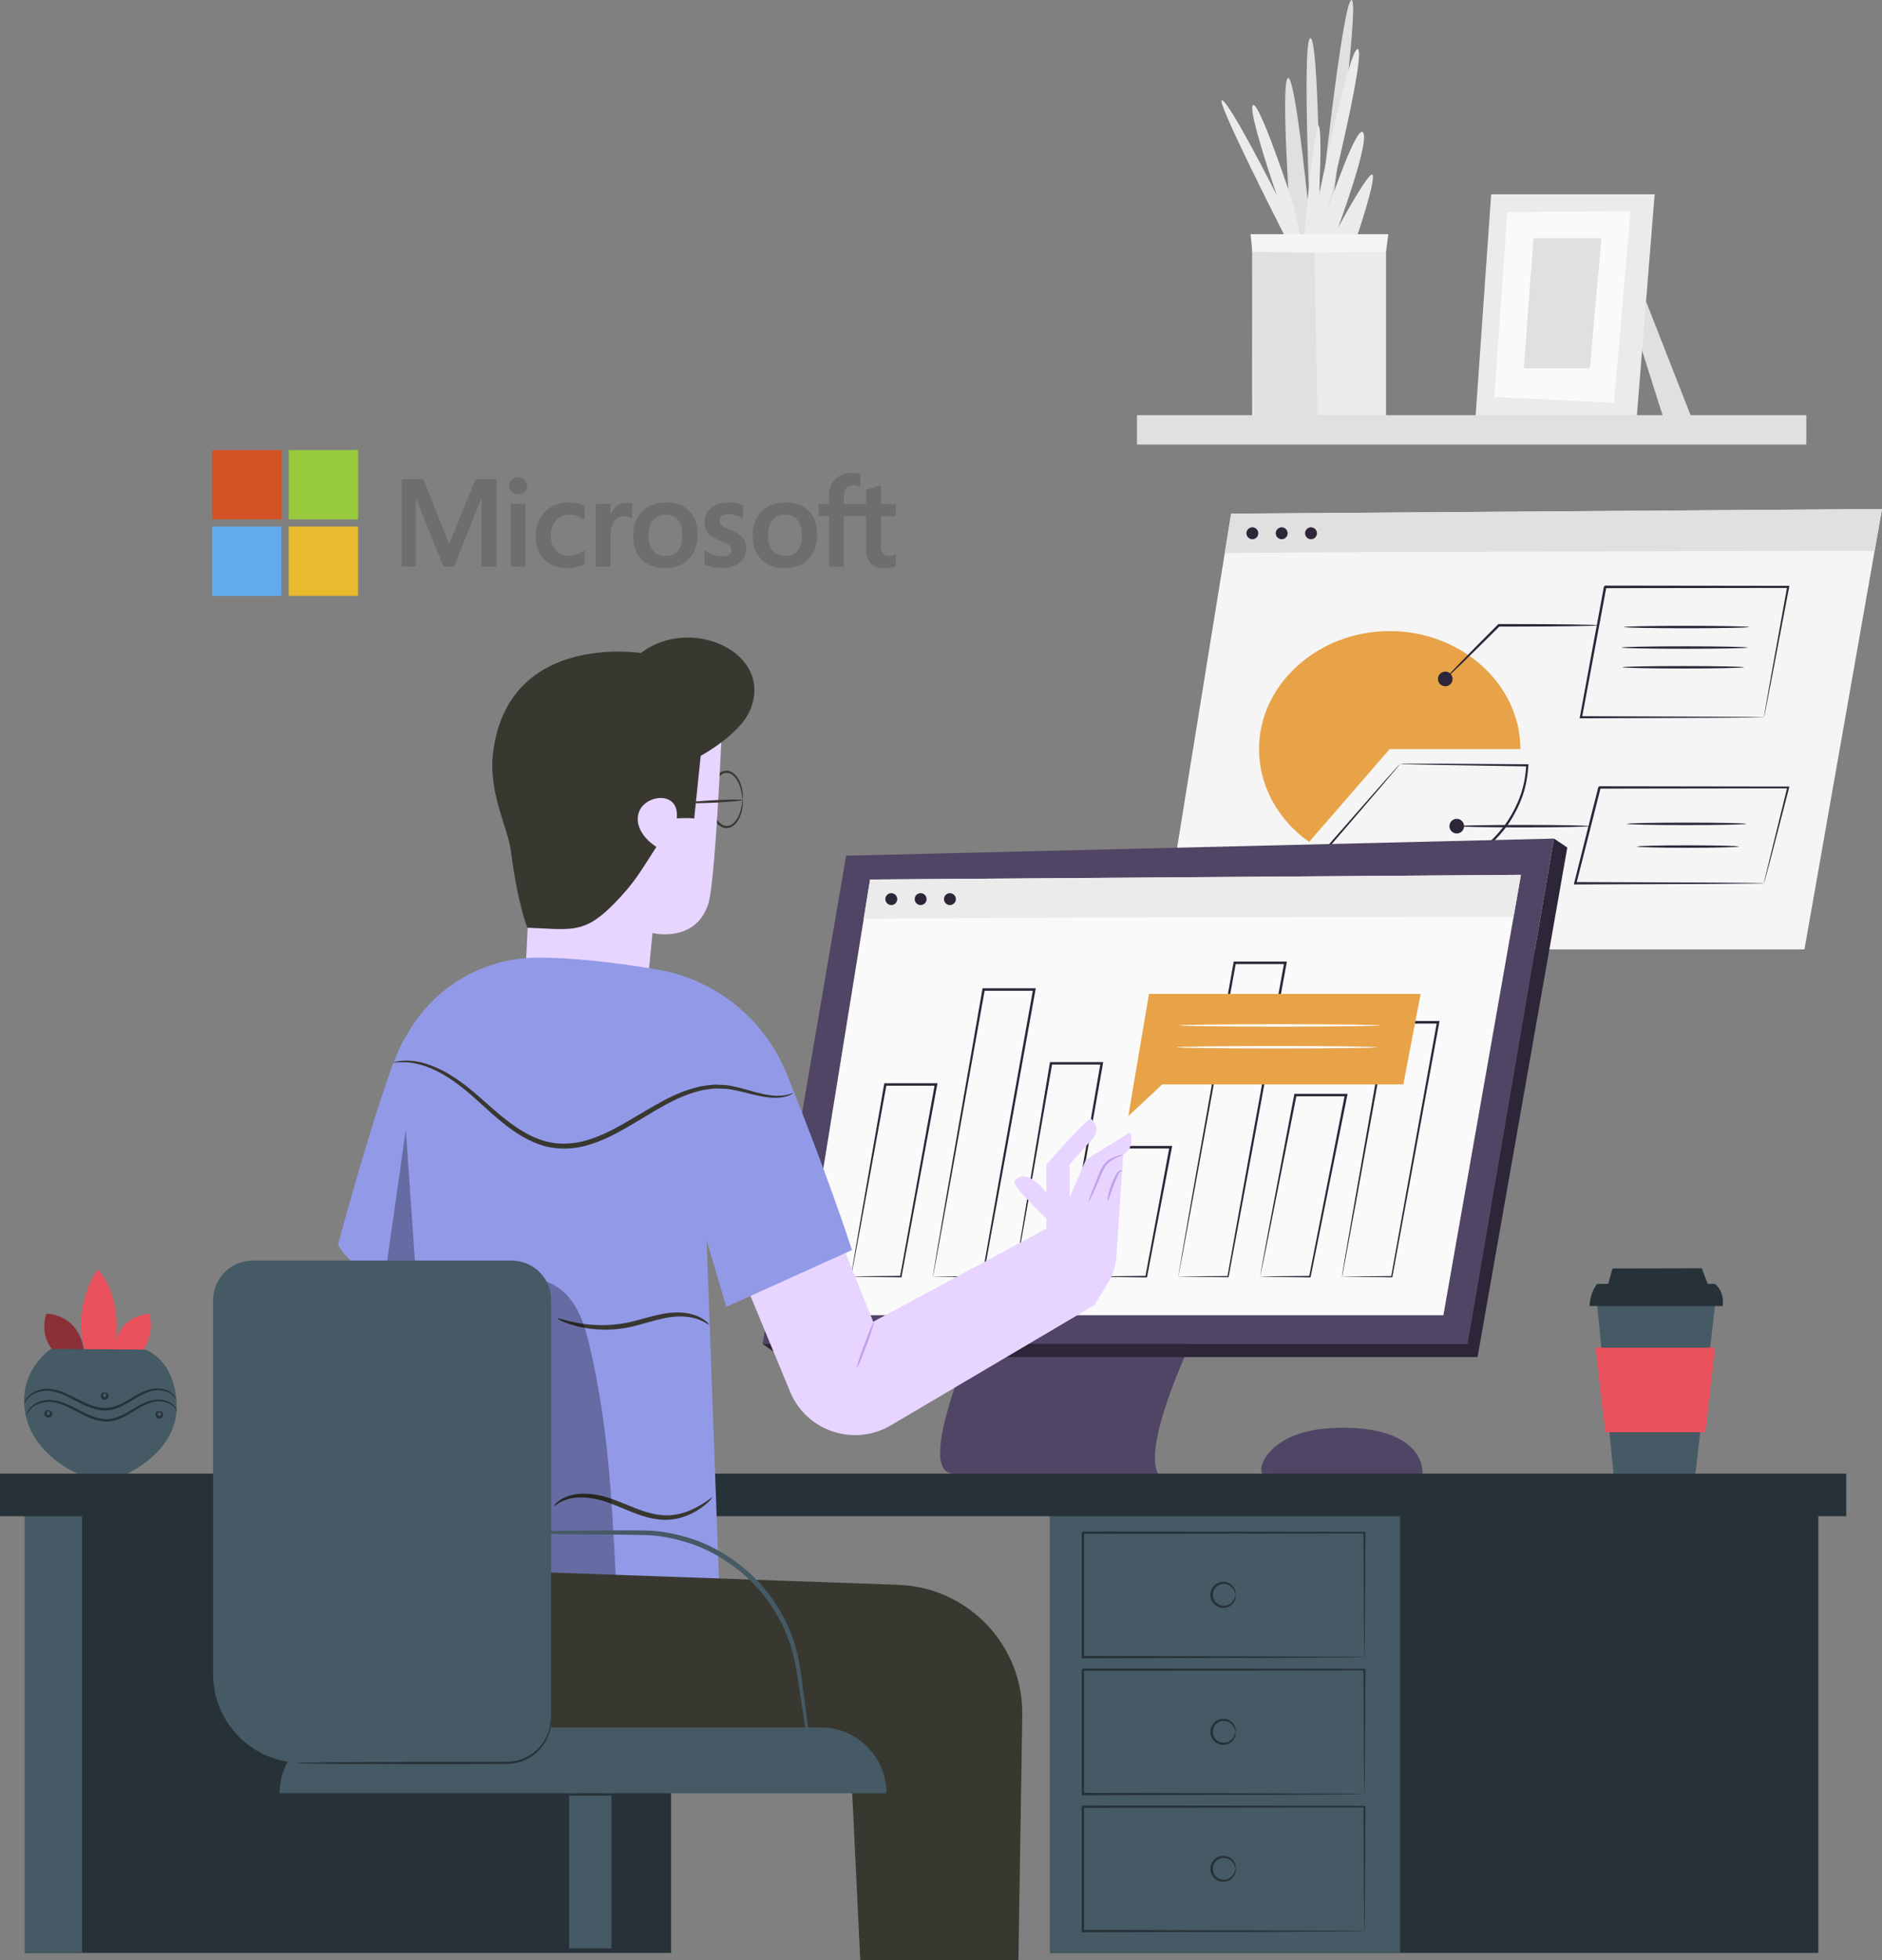 <svg width="267" height="278" viewBox="0 0 267 278" fill="none" xmlns="http://www.w3.org/2000/svg">
<rect x="0" y="0" width="267" height="278" fill="#808080" stroke="none"/>
<path d="M233.525 42.748L239.96 59.196L235.958 59.176L232.754 49.07L233.525 42.748Z" fill="#E0E0E0"/>
<path d="M211.552 27.552L209.34 59.062L232.177 59.538L234.745 27.552H211.552Z" fill="#EBEBEB"/>
<path d="M213.838 30.09L211.994 56.317L228.973 57.114L231.339 29.936L213.838 30.09Z" fill="#FAFAFA"/>
<path d="M217.564 33.801L216.184 52.238H225.548L227.204 33.801H217.564Z" fill="#E0E0E0"/>
<path d="M177.646 59.31V33.406H196.637V59.29L177.646 59.31Z" fill="#EBEBEB"/>
<path d="M188.446 33.406C188.446 33.406 193.024 -0.047 191.744 4.92276e-05C190.464 0.047 187.24 30.499 187.24 30.499C187.24 30.499 187.105 5.277 185.899 5.411C184.692 5.545 185.899 32.106 185.899 32.106C185.899 32.106 183.834 10.548 182.722 11.064C181.602 11.579 183.198 33.399 183.198 33.399H188.453" fill="#E0E0E0"/>
<path d="M184.993 33.406C184.993 33.406 186.582 16.736 187.105 17.875C187.627 19.013 187.105 27.8 187.105 27.8C187.105 27.8 191.502 6.255 192.655 6.985C193.808 7.715 188.157 30.372 188.157 30.372C188.157 30.372 192.447 17.439 193.392 18.799C194.331 20.159 189.833 32.294 189.833 32.294C189.833 32.294 194.438 23.721 194.753 24.867C195.068 26.019 192.554 33.399 192.554 33.399H185L184.993 33.406Z" fill="#EBEBEB"/>
<path d="M182.286 33.506C182.286 33.506 172.13 13.589 173.391 14.211C174.644 14.828 181.139 27.693 181.139 27.693C181.139 27.693 176.843 15.276 177.788 14.895C178.733 14.513 183.445 28.845 183.445 28.845L184.504 33.513H182.299L182.286 33.506Z" fill="#EBEBEB"/>
<path d="M186.435 33.446L186.917 59.357H177.888L177.714 33.359L186.435 33.446Z" fill="#E0E0E0"/>
<path d="M177.667 35.689L186.415 35.837L196.637 35.689L196.959 33.218H177.419L177.667 35.689Z" fill="#F5F5F5"/>
<path d="M256.262 58.888H161.305V63.054H256.262V58.888Z" fill="#E0E0E0"/>
<path d="M127.085 73.193V71.492H124.967V68.84L124.893 68.86L122.902 69.469L122.862 69.483V71.492H119.725V70.373C119.725 69.851 119.839 69.456 120.074 69.188C120.302 68.927 120.63 68.793 121.046 68.793C121.347 68.793 121.656 68.866 121.964 69L122.044 69.034V67.239L122.011 67.226C121.723 67.118 121.327 67.072 120.831 67.072C120.215 67.072 119.651 67.206 119.162 67.473C118.673 67.741 118.284 68.123 118.016 68.605C117.748 69.087 117.614 69.65 117.614 70.266V71.498H116.139V73.2H117.614V80.379H119.732V73.2H122.869V77.76C122.869 79.642 123.754 80.593 125.503 80.593C125.792 80.593 126.093 80.56 126.402 80.493C126.717 80.426 126.931 80.359 127.058 80.285L127.085 80.272V78.55L126.998 78.604C126.884 78.678 126.743 78.745 126.569 78.792C126.402 78.838 126.261 78.865 126.153 78.865C125.745 78.865 125.443 78.758 125.255 78.537C125.068 78.316 124.967 77.934 124.967 77.399V73.206H127.085V73.193ZM111.407 78.852C110.636 78.852 110.032 78.597 109.603 78.095C109.174 77.593 108.953 76.87 108.953 75.959C108.953 75.048 109.168 74.278 109.603 73.769C110.032 73.26 110.629 72.999 111.386 72.999C112.144 72.999 112.707 73.246 113.123 73.735C113.545 74.224 113.759 74.954 113.759 75.912C113.759 76.87 113.558 77.62 113.163 78.115C112.767 78.604 112.177 78.859 111.407 78.859M111.5 71.271C110.032 71.271 108.873 71.699 108.042 72.55C107.21 73.394 106.788 74.566 106.788 76.032C106.788 77.499 107.197 78.544 108.008 79.354C108.819 80.171 109.918 80.58 111.286 80.58C112.653 80.58 113.847 80.144 114.678 79.287C115.509 78.43 115.931 77.271 115.931 75.838C115.931 74.405 115.536 73.3 114.758 72.49C113.981 71.679 112.881 71.271 111.5 71.271ZM103.376 71.271C102.377 71.271 101.553 71.525 100.923 72.027C100.286 72.53 99.964 73.193 99.964 73.996C99.964 74.412 100.031 74.787 100.172 75.102C100.313 75.416 100.521 75.698 100.802 75.925C101.084 76.16 101.513 76.401 102.089 76.642C102.572 76.843 102.934 77.01 103.162 77.137C103.383 77.265 103.544 77.399 103.631 77.526C103.718 77.653 103.765 77.82 103.765 78.028C103.765 78.624 103.316 78.912 102.398 78.912C102.056 78.912 101.667 78.838 101.238 78.698C100.816 78.557 100.413 78.356 100.051 78.095L99.964 78.035V80.071L99.998 80.084C100.299 80.225 100.675 80.339 101.117 80.432C101.56 80.526 101.969 80.573 102.317 80.573C103.396 80.573 104.268 80.319 104.905 79.81C105.541 79.301 105.87 78.624 105.87 77.794C105.87 77.198 105.695 76.682 105.354 76.267C105.012 75.858 104.422 75.477 103.591 75.148C102.934 74.887 102.511 74.666 102.337 74.499C102.17 74.338 102.082 74.104 102.082 73.816C102.082 73.554 102.19 73.353 102.404 73.179C102.619 73.012 102.927 72.925 103.302 72.925C103.658 72.925 104.013 72.978 104.375 73.092C104.737 73.2 105.052 73.347 105.313 73.528L105.401 73.588V71.659L105.367 71.646C105.126 71.539 104.804 71.451 104.415 71.378C104.026 71.304 103.678 71.271 103.369 71.271M94.448 78.852C93.677 78.852 93.073 78.597 92.644 78.095C92.215 77.593 91.994 76.87 91.994 75.959C91.994 75.048 92.209 74.278 92.644 73.769C93.073 73.26 93.67 72.999 94.427 72.999C95.185 72.999 95.748 73.246 96.164 73.735C96.586 74.224 96.8 74.954 96.8 75.912C96.8 76.87 96.599 77.62 96.204 78.115C95.808 78.604 95.218 78.859 94.448 78.859M94.541 71.271C93.073 71.271 91.907 71.699 91.083 72.55C90.251 73.394 89.829 74.566 89.829 76.032C89.829 77.499 90.238 78.544 91.049 79.354C91.86 80.171 92.96 80.58 94.327 80.58C95.694 80.58 96.888 80.144 97.719 79.287C98.55 78.43 98.972 77.271 98.972 75.838C98.972 74.405 98.577 73.3 97.799 72.49C97.022 71.679 95.922 71.271 94.541 71.271ZM86.612 73.025V71.485H84.52V80.365H86.612V75.818C86.612 75.048 86.786 74.412 87.134 73.929C87.476 73.454 87.932 73.213 88.489 73.213C88.676 73.213 88.891 73.246 89.119 73.307C89.347 73.367 89.507 73.434 89.608 73.501L89.695 73.568V71.458L89.662 71.445C89.467 71.364 89.192 71.317 88.844 71.317C88.321 71.317 87.845 71.485 87.443 71.82C87.088 72.115 86.833 72.51 86.638 73.012H86.618L86.612 73.025ZM80.78 71.271C79.821 71.271 78.963 71.478 78.239 71.88C77.509 72.289 76.946 72.865 76.564 73.601C76.181 74.338 75.987 75.195 75.987 76.153C75.987 76.99 76.175 77.76 76.55 78.443C76.919 79.126 77.448 79.656 78.112 80.024C78.776 80.392 79.546 80.58 80.398 80.58C81.39 80.58 82.241 80.379 82.918 79.99L82.945 79.977V78.062L82.858 78.129C82.549 78.35 82.208 78.53 81.832 78.658C81.464 78.785 81.128 78.852 80.827 78.852C80.009 78.852 79.345 78.597 78.87 78.088C78.394 77.579 78.145 76.87 78.145 75.979C78.145 75.088 78.4 74.351 78.896 73.809C79.392 73.273 80.056 72.999 80.86 72.999C81.551 72.999 82.214 73.233 82.851 73.688L82.938 73.755V71.74L82.912 71.726C82.67 71.592 82.348 71.485 81.946 71.398C81.544 71.317 81.148 71.271 80.78 71.271ZM74.539 71.485H72.448V80.365H74.539V71.485ZM73.514 67.701C73.172 67.701 72.87 67.815 72.622 68.049C72.374 68.284 72.247 68.572 72.247 68.92C72.247 69.268 72.374 69.549 72.615 69.777C72.857 70.005 73.158 70.119 73.514 70.119C73.869 70.119 74.164 70.005 74.412 69.777C74.66 69.549 74.787 69.261 74.787 68.92C74.787 68.578 74.667 68.297 74.425 68.056C74.184 67.815 73.876 67.694 73.514 67.694M68.299 70.829V80.365H70.43V67.969H67.474L63.72 77.178L60.074 67.969H56.997V80.365H59.001V70.829H59.068L62.916 80.365H64.431L68.218 70.829H68.285H68.299Z" fill="#6F6D6D"/>
<path d="M39.931 73.662H30.091V63.83H39.931V73.662Z" fill="#D15224"/>
<path d="M50.797 73.662H40.957V63.83H50.797V73.662Z" fill="#98CA3E"/>
<path d="M39.931 84.518H30.091V74.686H39.931V84.518Z" fill="#61AAEB"/>
<path d="M50.797 84.518H40.957V74.686H50.797V84.518Z" fill="#EABA2E"/>
<path d="M179.108 208.999C178.303 208.115 180.2 202.911 189.203 202.536C198.205 202.167 201.805 205.442 201.825 208.999C201.831 210.572 179.108 208.999 179.108 208.999Z" fill="#504564"/>
<path d="M174.663 72.858L164.662 134.66H255.999L266.999 72.195L174.663 72.858Z" fill="#F5F5F5"/>
<path d="M173.752 78.484C173.785 78.263 265.954 78.136 265.954 78.136L267 72.202L174.664 72.858L173.752 78.484Z" fill="#E0E0E0"/>
<path d="M178.517 75.638C178.517 76.106 178.135 76.481 177.673 76.481C177.21 76.481 176.828 76.1 176.828 75.638C176.828 75.176 177.21 74.794 177.673 74.794C178.135 74.794 178.517 75.176 178.517 75.638Z" fill="#2D2638"/>
<path d="M182.68 75.638C182.68 76.106 182.298 76.481 181.836 76.481C181.373 76.481 180.991 76.1 180.991 75.638C180.991 75.176 181.373 74.794 181.836 74.794C182.298 74.794 182.68 75.176 182.68 75.638Z" fill="#2D2638"/>
<path d="M186.836 75.638C186.836 76.106 186.454 76.481 185.991 76.481C185.529 76.481 185.146 76.1 185.146 75.638C185.146 75.176 185.529 74.794 185.991 74.794C186.454 74.794 186.836 75.176 186.836 75.638Z" fill="#2D2638"/>
<path d="M197.159 106.244L185.724 119.417C181.239 116.249 178.618 111.381 178.618 106.244C178.618 97.062 186.99 89.508 197.159 89.508C207.328 89.508 215.7 97.062 215.7 106.244H197.159Z" fill="#E8A349"/>
<path d="M198.627 108.34C198.627 108.34 198.56 108.434 198.433 108.601C198.285 108.782 198.091 109.016 197.843 109.318C197.307 109.954 196.543 110.851 195.577 111.99C193.6 114.294 190.805 117.549 187.44 121.466L187.413 121.252C189.712 122.853 192.655 124.052 195.926 124.413C199.184 124.795 202.756 124.34 206.054 122.886C209.225 121.54 211.846 119.297 213.676 116.752C214.567 115.459 215.258 114.086 215.747 112.7C216.223 111.307 216.444 109.9 216.538 108.548L216.686 108.702C211.29 108.615 206.792 108.534 203.614 108.481C202.053 108.447 200.813 108.42 199.941 108.4C199.532 108.387 199.211 108.374 198.969 108.367C198.748 108.36 198.634 108.347 198.627 108.34C198.627 108.333 198.735 108.327 198.949 108.32C199.19 108.32 199.505 108.32 199.908 108.313C200.779 108.313 202.006 108.313 203.561 108.313C206.752 108.333 211.269 108.367 216.686 108.4H216.847L216.833 108.554C216.739 109.934 216.525 111.367 216.042 112.794C215.546 114.213 214.849 115.613 213.944 116.939C212.087 119.538 209.413 121.821 206.188 123.201C202.83 124.674 199.197 125.143 195.886 124.741C192.561 124.366 189.571 123.134 187.245 121.487L187.111 121.393L187.219 121.272C190.637 117.375 193.479 114.133 195.49 111.843C196.476 110.731 197.253 109.86 197.803 109.237C198.058 108.956 198.259 108.735 198.413 108.561C198.554 108.414 198.627 108.34 198.627 108.347V108.34Z" fill="#2D2638"/>
<path d="M205.042 97.337C205.616 97.337 206.081 96.872 206.081 96.298C206.081 95.725 205.616 95.26 205.042 95.26C204.468 95.26 204.003 95.725 204.003 96.298C204.003 96.872 204.468 97.337 205.042 97.337Z" fill="#2D2638"/>
<path d="M226.714 88.697C226.714 88.697 226.365 88.744 225.735 88.764C225.045 88.778 224.146 88.798 223.074 88.818C220.828 88.851 217.725 88.871 214.299 88.871C213.73 88.871 213.173 88.871 212.644 88.871L212.764 88.818C210.613 90.961 208.696 92.849 207.308 94.189C206.644 94.818 206.095 95.347 205.666 95.756C205.277 96.118 205.056 96.312 205.036 96.292C205.015 96.272 205.21 96.057 205.572 95.662C205.981 95.234 206.51 94.684 207.14 94.021C208.481 92.635 210.371 90.72 212.516 88.57L212.57 88.516H212.644C213.173 88.516 213.73 88.516 214.299 88.516C217.725 88.516 220.828 88.537 223.074 88.57C224.146 88.59 225.038 88.61 225.735 88.624C226.365 88.644 226.714 88.67 226.714 88.691V88.697Z" fill="#2D2638"/>
<path d="M250.254 101.743C250.254 101.743 250.268 101.616 250.301 101.395C250.342 101.154 250.395 100.819 250.469 100.404C250.623 99.52 250.844 98.261 251.126 96.653C251.709 93.419 252.54 88.811 253.546 83.225L253.686 83.393C246.407 83.4 237.425 83.413 227.725 83.426C227.685 83.46 228.047 83.159 227.893 83.286V83.299V83.319L227.879 83.359L227.866 83.44L227.839 83.594L227.779 83.902L227.665 84.518C227.591 84.927 227.511 85.342 227.437 85.75C227.283 86.567 227.135 87.378 226.981 88.181C226.679 89.789 226.385 91.369 226.096 92.923C225.52 96.017 224.963 98.984 224.441 101.77L224.286 101.582C231.935 101.616 238.403 101.636 242.982 101.656C245.254 101.676 247.064 101.69 248.324 101.696C248.927 101.703 249.403 101.71 249.752 101.716C249.906 101.716 250.027 101.723 250.12 101.723C250.208 101.723 250.248 101.723 250.254 101.73C250.254 101.73 250.221 101.737 250.141 101.743C250.047 101.743 249.933 101.743 249.785 101.75C249.45 101.75 248.981 101.763 248.391 101.77C247.138 101.783 245.341 101.797 243.082 101.81C238.477 101.83 231.982 101.857 224.293 101.884H224.105L224.139 101.696C224.655 98.91 225.198 95.944 225.768 92.843C226.056 91.296 226.344 89.708 226.646 88.101C226.793 87.297 226.948 86.487 227.095 85.67C227.169 85.261 227.249 84.853 227.323 84.438L227.437 83.822L227.497 83.513L227.524 83.359L227.538 83.279V83.239L227.551 83.219V83.205C227.397 83.333 227.759 83.031 227.725 83.058C237.425 83.072 246.407 83.078 253.686 83.092H253.861L253.827 83.259C252.755 88.865 251.87 93.492 251.253 96.74C250.945 98.328 250.697 99.573 250.529 100.451C250.449 100.859 250.382 101.174 250.335 101.415C250.288 101.629 250.261 101.737 250.261 101.73L250.254 101.743Z" fill="#2D2638"/>
<path d="M206.671 118.218C207.245 118.218 207.71 117.754 207.71 117.18C207.71 116.607 207.245 116.142 206.671 116.142C206.097 116.142 205.632 116.607 205.632 117.18C205.632 117.754 206.097 118.218 206.671 118.218Z" fill="#2D2638"/>
<path d="M225.527 117.18C225.527 117.274 221.304 117.354 216.095 117.354C210.887 117.354 206.664 117.274 206.664 117.18C206.664 117.086 210.887 117.006 216.095 117.006C221.304 117.006 225.527 117.086 225.527 117.18Z" fill="#2D2638"/>
<path d="M250.255 125.264C250.255 125.264 250.268 125.17 250.302 125.009C250.342 124.828 250.395 124.587 250.469 124.293C250.623 123.643 250.844 122.732 251.126 121.567C251.709 119.196 252.54 115.814 253.566 111.655L253.693 111.816C246.608 111.829 237.21 111.843 226.921 111.856C226.767 111.977 227.122 111.695 227.089 111.729V111.742V111.756L227.075 111.782L227.062 111.836L227.035 111.95L226.981 112.177L226.867 112.626L226.639 113.517C226.492 114.113 226.338 114.702 226.19 115.285C225.895 116.457 225.6 117.609 225.312 118.747C224.736 121.018 224.179 123.214 223.643 125.311L223.482 125.11C231.278 125.137 237.948 125.163 242.693 125.183C245.053 125.203 246.93 125.217 248.244 125.23C248.874 125.237 249.37 125.244 249.732 125.25C249.886 125.25 250.013 125.257 250.121 125.264C250.208 125.264 250.255 125.27 250.255 125.277C250.255 125.277 250.214 125.284 250.134 125.291C250.033 125.291 249.913 125.291 249.765 125.304C249.41 125.304 248.927 125.317 248.304 125.324C246.997 125.337 245.127 125.351 242.787 125.371C238.015 125.391 231.311 125.418 223.482 125.445H223.274L223.328 125.244C223.858 123.147 224.407 120.944 224.977 118.674C225.265 117.535 225.553 116.383 225.848 115.211C225.996 114.629 226.143 114.039 226.298 113.443L226.525 112.553L226.639 112.104L226.693 111.876L226.72 111.762L226.733 111.709V111.682L226.747 111.668V111.655C226.713 111.682 227.068 111.401 226.921 111.521C237.21 111.535 246.608 111.555 253.693 111.561H253.861L253.821 111.722C252.735 115.894 251.857 119.29 251.24 121.667C250.932 122.819 250.697 123.717 250.523 124.353C250.442 124.641 250.382 124.869 250.335 125.043C250.288 125.197 250.268 125.27 250.261 125.27L250.255 125.264Z" fill="#2D2638"/>
<path d="M248.15 88.938C248.15 89.032 244.175 89.112 239.268 89.112C234.362 89.112 230.387 89.032 230.387 88.938C230.387 88.844 234.362 88.764 239.268 88.764C244.175 88.764 248.15 88.844 248.15 88.938Z" fill="#2D2638"/>
<path d="M247.942 91.845C247.942 91.939 243.94 92.019 239.007 92.019C234.073 92.019 230.071 91.939 230.071 91.845C230.071 91.751 234.073 91.671 239.007 91.671C243.94 91.671 247.942 91.751 247.942 91.845Z" fill="#2D2638"/>
<path d="M247.419 94.644C247.419 94.738 243.558 94.818 238.799 94.818C234.04 94.818 230.179 94.738 230.179 94.644C230.179 94.55 234.04 94.47 238.799 94.47C243.558 94.47 247.419 94.55 247.419 94.644Z" fill="#2D2638"/>
<path d="M247.734 116.852C247.734 116.946 243.947 117.026 239.268 117.026C234.589 117.026 230.802 116.946 230.802 116.852C230.802 116.758 234.589 116.678 239.268 116.678C243.947 116.678 247.734 116.758 247.734 116.852Z" fill="#2D2638"/>
<path d="M246.695 120.073C246.695 120.167 243.465 120.248 239.476 120.248C235.488 120.248 232.257 120.167 232.257 120.073C232.257 119.98 235.488 119.899 239.476 119.899C243.465 119.899 246.695 119.98 246.695 120.073Z" fill="#2D2638"/>
<path d="M138.809 187.353C138.48 189.235 129.538 209.012 135.316 209.012H164.321C164.321 209.012 161.325 206.193 170.394 187.353H138.809Z" fill="#504564"/>
<path d="M120.04 121.373L108.182 190.608H208.193L220.466 118.942L120.04 121.373Z" fill="#504564"/>
<path d="M123.438 124.748L113.437 186.543H204.774L215.78 124.085L123.438 124.748Z" fill="#FAFAFA"/>
<path d="M220.466 118.942L222.356 120.207L209.62 192.49H110.816L108.182 190.608H208.193L220.466 118.942Z" fill="#2D2638"/>
<path d="M122.526 130.367C122.56 130.146 214.728 130.019 214.728 130.019L215.774 124.085L123.438 124.741L122.526 130.367Z" fill="#EBEBEB"/>
<path d="M190.383 181.065C190.383 181.065 190.383 181.011 190.403 180.897C190.423 180.763 190.45 180.589 190.483 180.375C190.564 179.893 190.678 179.21 190.825 178.346C191.134 176.544 191.576 173.966 192.132 170.758C193.272 164.255 194.861 155.22 196.657 144.954L196.684 144.813H196.831C199.124 144.813 201.523 144.813 203.97 144.813H204.232L204.191 145.02C201.403 160.149 198.949 173.443 197.542 181.085L197.528 181.165H197.448C195.202 181.138 193.433 181.125 192.199 181.112C191.616 181.105 191.167 181.091 190.839 181.091C190.698 181.091 190.584 181.092 190.497 181.085C190.423 181.085 190.383 181.085 190.39 181.078C190.39 181.078 190.436 181.078 190.517 181.071C190.611 181.071 190.731 181.071 190.879 181.065C191.214 181.065 191.677 181.051 192.266 181.045C193.486 181.031 195.236 181.011 197.455 180.991L197.361 181.071C198.735 173.417 201.128 160.116 203.856 144.974L204.03 145.181H203.977C201.53 145.181 199.13 145.181 196.838 145.181L197.006 145.041C195.149 155.24 193.52 164.221 192.34 170.684C191.744 173.905 191.268 176.491 190.932 178.299C190.765 179.183 190.638 179.873 190.544 180.362C190.497 180.583 190.463 180.763 190.436 180.904C190.41 181.025 190.396 181.091 190.39 181.091L190.383 181.065Z" fill="#2D2638"/>
<path d="M178.772 181.065C178.772 181.065 178.792 180.904 178.846 180.583C178.906 180.228 178.994 179.752 179.101 179.149C179.342 177.863 179.677 176.035 180.1 173.765C180.978 169.124 182.204 162.668 183.605 155.287L183.632 155.147H183.773C186.065 155.147 188.458 155.147 190.912 155.147H191.18L191.14 155.354C189.021 165.849 187.138 175.178 185.945 181.091L185.925 181.179H185.837C183.612 181.152 181.836 181.132 180.596 181.118C180.019 181.105 179.563 181.098 179.228 181.091C178.92 181.085 178.766 181.078 178.772 181.071C178.779 181.071 178.947 181.058 179.268 181.051C179.61 181.051 180.073 181.038 180.663 181.025C181.889 181.011 183.639 180.991 185.837 180.964L185.73 181.051C186.897 175.131 188.727 165.795 190.791 155.287L190.965 155.495H190.912C188.458 155.495 186.059 155.495 183.773 155.495L183.94 155.354C182.486 162.674 181.212 169.07 180.294 173.671C179.831 175.955 179.456 177.79 179.195 179.082C179.067 179.698 178.967 180.187 178.886 180.549C178.853 180.703 178.826 180.83 178.799 180.931C178.779 181.018 178.766 181.065 178.766 181.065H178.772Z" fill="#2D2638"/>
<path d="M167.163 181.065C167.163 181.065 167.163 180.998 167.19 180.85C167.217 180.69 167.25 180.475 167.297 180.201C167.398 179.611 167.545 178.768 167.726 177.683C168.115 175.459 168.671 172.265 169.362 168.3C170.783 160.283 172.76 149.139 174.999 136.528L175.026 136.388H175.173C177.459 136.388 179.865 136.388 182.312 136.388H182.574L182.533 136.595C179.034 155.736 175.944 172.425 174.309 181.085L174.295 181.158H174.221C171.942 181.138 170.166 181.118 168.946 181.105C168.37 181.098 167.92 181.092 167.599 181.085C167.297 181.085 167.156 181.071 167.156 181.071C167.156 181.071 167.324 181.065 167.632 181.058C167.961 181.058 168.416 181.045 169 181.038C170.206 181.025 171.962 181.011 174.221 180.984L174.134 181.058C175.669 172.378 178.686 155.682 182.185 136.542L182.359 136.749H182.305C179.859 136.749 177.452 136.749 175.167 136.749L175.334 136.609C173.042 149.153 171.017 160.243 169.563 168.22C168.825 172.204 168.229 175.406 167.82 177.629C167.612 178.727 167.451 179.578 167.337 180.181C167.284 180.462 167.237 180.683 167.21 180.85C167.176 181.004 167.163 181.078 167.156 181.085L167.163 181.065Z" fill="#2D2638"/>
<path d="M155.56 181.065C155.56 181.065 155.566 180.958 155.6 180.73C155.64 180.469 155.694 180.14 155.761 179.725C155.915 178.801 156.136 177.515 156.404 175.921C156.987 172.606 157.798 168.005 158.73 162.681L158.757 162.54H158.898C161.13 162.54 163.543 162.54 166.037 162.534H166.298L166.258 162.741C164.87 169.974 163.617 176.491 162.739 181.085L162.719 181.185H162.618C160.426 181.158 158.656 181.132 157.396 181.118C156.82 181.105 156.364 181.098 156.015 181.091C155.707 181.085 155.546 181.078 155.553 181.071C155.56 181.065 155.734 181.058 156.062 181.051C156.418 181.045 156.887 181.031 157.477 181.024C158.724 181.011 160.466 180.984 162.618 180.958L162.497 181.058C163.355 176.457 164.569 169.934 165.909 162.694L166.084 162.902H166.03C163.536 162.902 161.123 162.902 158.891 162.895L159.059 162.755C158.067 168.012 157.209 172.559 156.592 175.841C156.277 177.448 156.029 178.741 155.848 179.672C155.761 180.1 155.694 180.442 155.64 180.71C155.593 180.951 155.56 181.078 155.553 181.078L155.56 181.065Z" fill="#2D2638"/>
<path d="M143.95 181.065C143.95 181.065 143.95 181.018 143.963 180.924C143.984 180.81 144.004 180.67 144.024 180.489C144.091 180.08 144.178 179.511 144.292 178.794C144.54 177.281 144.889 175.131 145.324 172.452C146.236 167.001 147.496 159.419 148.937 150.787L148.964 150.646H149.111C151.417 150.646 153.804 150.646 156.25 150.646H156.512L156.478 150.854C154.266 163.331 152.309 174.361 151.116 181.085L151.102 181.172H151.015C148.783 181.145 147.013 181.125 145.773 181.112C145.197 181.098 144.741 181.092 144.406 181.085C144.098 181.078 143.943 181.071 143.95 181.065C143.95 181.065 143.997 181.065 144.084 181.058C144.185 181.058 144.305 181.058 144.446 181.051C144.788 181.051 145.25 181.038 145.84 181.025C147.067 181.011 148.817 180.991 151.015 180.964L150.915 181.045C152.074 174.314 153.978 163.277 156.13 150.787L156.304 150.994H156.25C153.804 150.994 151.411 150.994 149.111 150.994L149.279 150.854C147.784 159.426 146.47 166.947 145.525 172.358C145.043 175.051 144.661 177.214 144.386 178.727C144.252 179.457 144.144 180.033 144.071 180.455C144.037 180.636 144.004 180.79 143.984 180.904C143.963 181.004 143.95 181.058 143.943 181.065H143.95Z" fill="#2D2638"/>
<path d="M132.34 181.065C132.34 181.065 132.34 181.004 132.367 180.871C132.393 180.723 132.42 180.529 132.461 180.281C132.554 179.739 132.682 178.969 132.843 177.984C133.191 175.948 133.687 173.035 134.311 169.405C135.584 162.072 137.361 151.865 139.371 140.312L139.398 140.172H139.546C141.838 140.172 144.238 140.172 146.685 140.172H146.946L146.906 140.379C143.789 157.738 141.027 172.914 139.506 181.092L139.492 181.165H139.418C137.153 181.145 135.376 181.125 134.15 181.112C133.573 181.105 133.117 181.098 132.796 181.092C132.655 181.092 132.548 181.092 132.454 181.085C132.38 181.085 132.34 181.085 132.347 181.078C132.347 181.078 132.393 181.078 132.474 181.071C132.568 181.071 132.682 181.071 132.829 181.065C133.158 181.065 133.613 181.051 134.203 181.045C135.417 181.031 137.166 181.018 139.412 180.991L139.325 181.065C140.746 172.867 143.44 157.678 146.564 140.319L146.738 140.527H146.685C144.238 140.527 141.838 140.527 139.546 140.527L139.713 140.386C137.649 151.878 135.832 162.025 134.518 169.318C133.855 172.954 133.319 175.888 132.95 177.924C132.762 178.922 132.621 179.705 132.514 180.254C132.467 180.509 132.427 180.71 132.393 180.864C132.367 181.004 132.347 181.071 132.347 181.078L132.34 181.065Z" fill="#2D2638"/>
<path d="M127.293 127.527C127.293 127.996 126.911 128.371 126.448 128.371C125.986 128.371 125.604 127.99 125.604 127.527C125.604 127.065 125.986 126.684 126.448 126.684C126.911 126.684 127.293 127.065 127.293 127.527Z" fill="#2D2638"/>
<path d="M130.61 128.371C131.077 128.371 131.455 127.993 131.455 127.527C131.455 127.061 131.077 126.684 130.61 126.684C130.144 126.684 129.766 127.061 129.766 127.527C129.766 127.993 130.144 128.371 130.61 128.371Z" fill="#2D2638"/>
<path d="M135.611 127.527C135.611 127.996 135.229 128.371 134.766 128.371C134.304 128.371 133.922 127.99 133.922 127.527C133.922 127.065 134.304 126.684 134.766 126.684C135.229 126.684 135.611 127.065 135.611 127.527Z" fill="#2D2638"/>
<path d="M120.736 181.065C120.736 181.065 120.75 180.897 120.81 180.549C120.87 180.181 120.958 179.672 121.058 179.029C121.293 177.663 121.621 175.727 122.03 173.323C122.888 168.407 124.075 161.576 125.435 153.78L125.462 153.64H125.603C127.902 153.64 130.295 153.64 132.742 153.64H133.003L132.963 153.847C130.892 165.005 129.048 174.903 127.902 181.085L127.889 181.172H127.802C125.569 181.145 123.8 181.125 122.553 181.112C121.976 181.098 121.521 181.092 121.186 181.085C120.877 181.078 120.723 181.071 120.73 181.065C120.73 181.065 120.777 181.065 120.864 181.058C120.964 181.058 121.085 181.058 121.226 181.045C121.568 181.045 122.03 181.031 122.62 181.018C123.847 181.004 125.596 180.984 127.795 180.958L127.694 181.045C128.814 174.85 130.603 164.945 132.621 153.78L132.795 153.988H132.742C130.295 153.988 127.902 153.988 125.603 153.988L125.77 153.847C124.356 161.583 123.116 168.36 122.225 173.229C121.769 175.647 121.407 177.596 121.152 178.962C121.025 179.618 120.924 180.134 120.85 180.516C120.817 180.676 120.79 180.81 120.77 180.924C120.75 181.018 120.736 181.065 120.736 181.071V181.065Z" fill="#2D2638"/>
<path d="M199.09 153.814H160.828L163.007 140.975H201.543L199.09 153.814Z" fill="#E8A349"/>
<path d="M160.828 153.814L160.084 158.294C160.084 158.294 165.105 153.64 165.031 153.64H160.862" fill="#E8A349"/>
<path d="M195.765 145.442C195.765 145.536 189.391 145.616 181.535 145.616C173.678 145.616 167.304 145.536 167.304 145.442C167.304 145.349 173.672 145.268 181.535 145.268C189.397 145.268 195.765 145.349 195.765 145.442Z" fill="#FAFAFA"/>
<path d="M195.389 148.536C195.389 148.63 189.015 148.711 181.159 148.711C173.302 148.711 166.928 148.63 166.928 148.536C166.928 148.443 173.296 148.362 181.159 148.362C189.021 148.362 195.389 148.443 195.389 148.536Z" fill="#FAFAFA"/>
<path d="M257.971 213.445H148.964V276.995H257.971V213.445Z" fill="#263238"/>
<path d="M198.621 213.445H148.964V276.995H198.621V213.445Z" fill="#455A64"/>
<path d="M193.567 235.03C193.567 235.03 193.56 234.916 193.554 234.709C193.554 234.488 193.547 234.18 193.54 233.785C193.534 232.961 193.52 231.775 193.507 230.255C193.493 227.195 193.466 222.801 193.44 217.376L193.567 217.504C183.251 217.517 169.154 217.531 153.623 217.551C153.469 217.705 153.831 217.336 153.797 217.376V218.535V219.687C153.797 220.457 153.797 221.221 153.797 221.977C153.797 223.498 153.797 224.991 153.797 226.471C153.797 229.425 153.797 232.291 153.797 235.03L153.63 234.863C165.213 234.896 175.174 234.923 182.259 234.943C185.798 234.963 188.613 234.977 190.564 234.99C191.523 234.997 192.267 235.003 192.789 235.01C193.031 235.01 193.225 235.017 193.373 235.024C193.507 235.024 193.574 235.03 193.574 235.037C193.574 235.037 193.513 235.044 193.393 235.05C193.252 235.05 193.064 235.05 192.83 235.064C192.314 235.064 191.583 235.077 190.638 235.084C188.694 235.097 185.892 235.111 182.373 235.131C175.261 235.151 165.26 235.178 153.63 235.211H153.462V235.044C153.462 232.304 153.462 229.438 153.462 226.485C153.462 225.005 153.462 223.511 153.462 221.991C153.462 221.234 153.462 220.471 153.462 219.7V218.548V217.973V217.41V217.397C153.422 217.43 153.791 217.062 153.636 217.222C169.168 217.243 183.264 217.256 193.58 217.269H193.708V217.397C193.681 222.855 193.654 227.275 193.641 230.349C193.627 231.856 193.614 233.028 193.607 233.845C193.607 234.227 193.594 234.528 193.594 234.749C193.594 234.95 193.587 235.05 193.58 235.05L193.567 235.03Z" fill="#263238"/>
<path d="M175.288 226.203C175.288 226.203 175.247 226.049 175.167 225.808C175.086 225.567 174.912 225.219 174.537 224.958C174.182 224.696 173.605 224.556 173.062 224.763C172.519 224.958 172.057 225.534 172.063 226.203C172.063 226.873 172.519 227.456 173.062 227.65C173.612 227.858 174.182 227.724 174.537 227.456C174.905 227.195 175.086 226.846 175.16 226.605C175.241 226.357 175.247 226.21 175.281 226.21C175.301 226.21 175.341 226.364 175.294 226.639C175.247 226.913 175.093 227.322 174.684 227.657C174.295 227.985 173.618 228.192 172.948 227.958C172.285 227.744 171.701 227.041 171.708 226.21C171.701 225.38 172.285 224.676 172.948 224.462C173.618 224.228 174.295 224.429 174.684 224.757C175.086 225.085 175.247 225.5 175.294 225.775C175.341 226.056 175.294 226.21 175.281 226.203H175.288Z" fill="#263238"/>
<path d="M193.567 254.459C193.567 254.459 193.56 254.345 193.554 254.137C193.554 253.91 193.547 253.608 193.54 253.213C193.534 252.389 193.52 251.204 193.507 249.684C193.493 246.623 193.466 242.23 193.44 236.805L193.567 236.932C183.251 236.946 169.154 236.959 153.623 236.979C153.469 237.133 153.831 236.765 153.797 236.805V237.964V239.115C153.797 239.886 153.797 240.649 153.797 241.406C153.797 242.926 153.797 244.42 153.797 245.9C153.797 248.853 153.797 251.72 153.797 254.459L153.63 254.291C165.213 254.325 175.174 254.352 182.259 254.372C185.798 254.392 188.613 254.405 190.564 254.419C191.523 254.425 192.267 254.432 192.789 254.439C193.031 254.439 193.225 254.445 193.373 254.452C193.507 254.452 193.574 254.459 193.574 254.465C193.574 254.465 193.513 254.472 193.393 254.479C193.252 254.479 193.064 254.479 192.83 254.492C192.314 254.492 191.583 254.506 190.638 254.512C188.694 254.526 185.892 254.539 182.373 254.559C175.261 254.579 165.26 254.606 153.63 254.64H153.462V254.472C153.462 251.733 153.462 248.867 153.462 245.913C153.462 244.44 153.462 242.94 153.462 241.419C153.462 240.663 153.462 239.899 153.462 239.129V237.977V237.401V236.838V236.825C153.422 236.859 153.791 236.49 153.636 236.651C169.168 236.671 183.264 236.684 193.58 236.698H193.708V236.825C193.681 242.283 193.654 246.703 193.641 249.777C193.627 251.284 193.614 252.456 193.607 253.273C193.607 253.655 193.594 253.956 193.594 254.177C193.594 254.378 193.587 254.479 193.58 254.479L193.567 254.459Z" fill="#263238"/>
<path d="M175.288 245.632C175.288 245.632 175.247 245.478 175.167 245.237C175.086 244.996 174.912 244.647 174.537 244.386C174.182 244.125 173.605 243.984 173.062 244.192C172.519 244.386 172.057 244.962 172.063 245.632C172.063 246.302 172.519 246.884 173.062 247.078C173.612 247.286 174.182 247.152 174.537 246.884C174.905 246.623 175.086 246.275 175.16 246.034C175.241 245.786 175.247 245.639 175.281 245.639C175.301 245.639 175.341 245.793 175.294 246.067C175.247 246.342 175.093 246.75 174.684 247.085C174.295 247.413 173.618 247.621 172.948 247.386C172.285 247.172 171.701 246.469 171.708 245.639C171.701 244.808 172.285 244.105 172.948 243.891C173.618 243.656 174.295 243.857 174.684 244.185C175.086 244.513 175.247 244.929 175.294 245.203C175.341 245.484 175.294 245.639 175.281 245.632H175.288Z" fill="#263238"/>
<path d="M193.567 273.894C193.567 273.894 193.56 273.78 193.554 273.573C193.554 273.352 193.547 273.043 193.54 272.648C193.534 271.825 193.52 270.639 193.507 269.119C193.493 266.058 193.466 261.665 193.44 256.24L193.567 256.367C183.251 256.381 169.154 256.394 153.623 256.414C153.469 256.568 153.831 256.2 153.797 256.24V257.399V258.551C153.797 259.321 153.797 260.084 153.797 260.841C153.797 262.361 153.797 263.855 153.797 265.335C153.797 268.288 153.797 271.155 153.797 273.894L153.63 273.727C165.213 273.76 175.174 273.787 182.259 273.807C185.798 273.827 188.613 273.84 190.564 273.854C191.523 273.861 192.267 273.867 192.789 273.874C193.031 273.874 193.225 273.881 193.373 273.887C193.507 273.887 193.574 273.894 193.574 273.901C193.574 273.901 193.513 273.907 193.393 273.914C193.252 273.914 193.064 273.914 192.83 273.927C192.314 273.927 191.583 273.941 190.638 273.948C188.694 273.961 185.892 273.974 182.373 273.994C175.261 274.015 165.26 274.041 153.63 274.075H153.462V273.907C153.462 271.168 153.462 268.302 153.462 265.348C153.462 263.868 153.462 262.375 153.462 260.855C153.462 260.098 153.462 259.334 153.462 258.564V257.412V256.836V256.274V256.26C153.422 256.294 153.791 255.925 153.636 256.086C169.168 256.106 183.264 256.12 193.58 256.133H193.708V256.26C193.681 261.719 193.654 266.139 193.641 269.213C193.627 270.72 193.614 271.892 193.607 272.709C193.607 273.09 193.594 273.392 193.594 273.613C193.594 273.814 193.587 273.914 193.58 273.914L193.567 273.894Z" fill="#263238"/>
<path d="M175.288 265.067C175.288 265.067 175.247 264.913 175.167 264.672C175.086 264.431 174.912 264.083 174.537 263.821C174.182 263.56 173.605 263.42 173.062 263.627C172.519 263.821 172.057 264.397 172.063 265.067C172.063 265.737 172.519 266.32 173.062 266.514C173.612 266.721 174.182 266.587 174.537 266.32C174.905 266.058 175.086 265.71 175.16 265.469C175.241 265.221 175.247 265.067 175.281 265.074C175.301 265.074 175.341 265.228 175.294 265.502C175.247 265.777 175.093 266.186 174.684 266.52C174.295 266.849 173.618 267.056 172.948 266.822C172.285 266.607 171.701 265.904 171.708 265.074C171.701 264.243 172.285 263.54 172.948 263.326C173.618 263.091 174.295 263.292 174.684 263.621C175.086 263.949 175.247 264.364 175.294 264.639C175.341 264.92 175.294 265.074 175.281 265.067H175.288Z" fill="#263238"/>
<path d="M95.205 213.445H3.513V276.995H95.205V213.445Z" fill="#263238"/>
<path d="M261.926 209.012H0V215.053H261.926V209.012Z" fill="#263238"/>
<path d="M11.637 215.053H3.513V276.995H11.637V215.053Z" fill="#455A64"/>
<path d="M105.353 113.391C105.353 113.391 105.313 113.116 105.239 112.621C105.159 112.138 105.018 111.415 104.575 110.665C104.347 110.303 104.039 109.915 103.597 109.727C103.161 109.52 102.605 109.614 102.196 109.995C101.365 110.745 101.009 112.085 100.996 113.391C101.009 114.703 101.365 116.043 102.196 116.786C102.605 117.161 103.154 117.262 103.597 117.047C104.039 116.86 104.347 116.471 104.575 116.11C105.018 115.36 105.159 114.636 105.239 114.154C105.313 113.665 105.319 113.384 105.353 113.384C105.373 113.384 105.407 113.659 105.373 114.168C105.326 114.67 105.226 115.413 104.783 116.23C104.555 116.626 104.234 117.061 103.711 117.309C103.449 117.429 103.141 117.489 102.826 117.436C102.518 117.382 102.229 117.228 101.981 117.027C101.016 116.17 100.661 114.764 100.641 113.384C100.661 112.004 101.016 110.598 101.981 109.741C102.223 109.533 102.511 109.386 102.826 109.332C103.134 109.279 103.449 109.332 103.711 109.46C104.24 109.707 104.555 110.143 104.79 110.538C105.232 111.355 105.333 112.105 105.38 112.601C105.413 113.11 105.38 113.384 105.36 113.384L105.353 113.391Z" fill="#383831"/>
<path d="M76.409 100.325L74.425 140.454L91.618 142.075L92.57 132.337C92.57 132.337 98.637 133.837 100.48 128.225C101.66 124.642 102.705 96.594 102.705 96.594L76.409 100.331V100.325Z" fill="#E7D5FF"/>
<path d="M106.412 100.733C104.944 104.222 99.407 107.209 99.407 107.209L98.489 116.09C97.758 115.976 96.016 116.07 96.016 116.07C96.458 111.904 91.082 112.714 90.539 115.561C90.016 118.293 93.126 120.121 93.126 120.121C90.975 123.416 90.103 125.158 87.053 128.245C83.749 131.587 81.972 131.862 78.567 131.761L74.814 131.587C74.814 131.587 73.473 128.379 72.494 120.805C72.025 117.161 69.176 112.386 69.987 106.466C72.293 89.629 90.934 92.623 90.934 92.623C97.933 87.205 109.864 92.529 106.412 100.74V100.733Z" fill="#383831"/>
<path d="M105.353 113.471C105.353 113.565 103.631 113.732 101.492 113.839C99.361 113.947 97.625 113.953 97.611 113.86C97.605 113.766 99.327 113.598 101.472 113.491C103.611 113.384 105.347 113.371 105.353 113.471Z" fill="#383831"/>
<path d="M160.319 160.613L154.052 164.49L151.752 169.861V165.187C151.752 165.187 153.455 163.198 154.849 161.704C156.243 160.211 155.245 159.22 154.849 158.724C154.454 158.228 148.454 165.187 148.454 165.187V169.185C145.666 165.749 144.365 166.928 143.936 167.558C143.507 168.18 148.454 172.835 148.454 172.835V174.261L123.881 187.468L117.412 171.388L104.2 178.313L112.09 197.394C114.409 202.999 121.152 205.249 126.381 202.169L155.305 185.091L157.236 181.883C157.899 180.778 158.295 179.525 158.382 178.233L159.347 163.794C161.137 162.702 160.339 160.613 160.339 160.613H160.319Z" fill="#E7D5FF"/>
<path d="M123.994 187.468C124.082 187.502 123.612 188.995 122.942 190.804C122.272 192.612 121.655 194.052 121.561 194.018C121.474 193.985 121.943 192.491 122.614 190.683C123.284 188.875 123.901 187.435 123.994 187.468Z" fill="#C2A2EB"/>
<path d="M159.327 163.794C159.347 163.847 158.871 163.975 158.187 164.309C157.852 164.477 157.477 164.731 157.121 165.08C156.779 165.415 156.531 165.91 156.304 166.453C155.385 168.643 154.574 170.391 154.48 170.357C154.393 170.317 155.063 168.515 155.982 166.319C156.21 165.769 156.491 165.227 156.9 164.852C157.296 164.49 157.711 164.236 158.087 164.088C158.837 163.8 159.32 163.76 159.333 163.8L159.327 163.794Z" fill="#C2A2EB"/>
<path d="M159.26 166.078C159.26 166.118 158.945 166.064 158.731 166.432C158.536 166.808 158.282 167.397 158.034 168.026C157.524 169.299 157.249 170.384 157.149 170.364C157.055 170.35 157.189 169.205 157.705 167.892C157.973 167.236 158.241 166.68 158.53 166.285C158.684 166.084 158.905 165.99 159.053 165.99C159.2 165.99 159.267 166.057 159.26 166.071V166.078Z" fill="#C2A2EB"/>
<path d="M100.239 175.862L103.048 185.365L120.871 177.302C120.228 175.313 117.285 166.446 111.641 152.382C108.497 144.546 101.499 138.887 93.167 137.501C87.335 136.529 80.987 135.773 76.101 135.826C66.106 135.933 57.513 142.979 55.536 152.77C54.027 160.244 56.668 165.173 54.966 181.521L54.423 222.615L102.009 224.363L100.246 175.855L100.239 175.862Z" fill="#929AE8"/>
<path d="M57.171 181.119C57.171 181.119 50.562 181.508 47.954 176.505C47.954 176.505 55.08 150.185 57.566 147.084L57.171 181.119Z" fill="#929AE8"/>
<path d="M112.539 155.061C112.539 155.061 112.358 155.188 111.976 155.369C111.581 155.509 110.971 155.69 110.167 155.71C109.362 155.737 108.377 155.596 107.277 155.349C106.178 155.101 104.951 154.732 103.577 154.505C102.894 154.378 102.17 154.424 101.419 154.384C100.675 154.485 99.891 154.525 99.106 154.766C97.531 155.161 95.916 155.864 94.293 156.768C92.665 157.659 91.016 158.704 89.253 159.729C87.49 160.747 85.606 161.778 83.481 162.401C81.37 163.03 79.097 163.104 77.08 162.501C75.055 161.905 73.346 160.807 71.845 159.668C70.35 158.516 69.049 157.297 67.816 156.179C66.596 155.061 65.416 154.083 64.263 153.286C61.971 151.672 59.799 150.908 58.251 150.728C56.696 150.56 55.831 150.781 55.817 150.701C55.817 150.674 56.025 150.62 56.434 150.54C56.85 150.466 57.466 150.413 58.271 150.453C59.873 150.553 62.159 151.277 64.531 152.871C65.718 153.661 66.951 154.632 68.191 155.744C69.438 156.842 70.745 158.034 72.22 159.153C73.695 160.258 75.35 161.296 77.254 161.838C79.151 162.387 81.256 162.32 83.273 161.724C85.298 161.135 87.148 160.137 88.897 159.133C90.647 158.121 92.316 157.083 93.978 156.192C95.627 155.295 97.303 154.585 98.959 154.197C99.777 153.956 100.608 153.929 101.385 153.835C102.176 153.889 102.941 153.855 103.651 154.002C105.065 154.27 106.279 154.672 107.365 154.953C108.444 155.235 109.382 155.409 110.16 155.422C111.722 155.456 112.513 154.967 112.539 155.047V155.061Z" fill="#383831"/>
<path d="M100.561 187.863C100.494 187.971 99.562 187.033 97.605 186.792C96.639 186.658 95.473 186.712 94.199 186.979C92.926 187.241 91.545 187.696 90.043 188.071C87.014 188.861 84.104 188.647 82.14 188.178C80.156 187.709 79.05 187.073 79.084 187.006C79.124 186.892 80.284 187.361 82.241 187.696C84.185 188.024 86.96 188.158 89.882 187.395C91.35 187.026 92.751 186.584 94.085 186.343C95.419 186.095 96.673 186.095 97.692 186.303C98.711 186.497 99.481 186.892 99.944 187.227C100.413 187.569 100.594 187.837 100.567 187.863H100.561Z" fill="#383831"/>
<path d="M101.05 212.395C101.05 212.395 100.876 212.703 100.42 213.118C99.964 213.534 99.26 214.103 98.261 214.605C97.269 215.108 95.969 215.563 94.461 215.57C92.952 215.59 91.35 215.141 89.795 214.525C88.233 213.915 86.799 213.232 85.452 212.851C84.098 212.462 82.824 212.335 81.778 212.422C80.726 212.509 79.915 212.824 79.405 213.118C78.882 213.406 78.641 213.641 78.594 213.594C78.574 213.574 78.755 213.273 79.258 212.891C79.754 212.509 80.605 212.094 81.725 211.933C82.844 211.772 84.198 211.859 85.626 212.234C87.067 212.609 88.515 213.286 90.05 213.882C91.578 214.485 93.08 214.92 94.467 214.933C95.855 214.96 97.088 214.585 98.06 214.163C100.004 213.279 100.976 212.295 101.057 212.395H101.05Z" fill="#383831"/>
<g opacity="0.3">
<path d="M49.415 181.581C55.649 182.854 62.044 181.568 68.398 181.193C72.246 180.965 76.523 180.55 79.566 182.914C81.979 184.789 82.951 187.944 83.648 190.917C86.302 202.256 86.785 212.395 87.382 224.022L56.554 223.358L49.415 181.581Z" fill="black"/>
</g>
<path opacity="0.3" d="M57.573 160.217L58.907 179.425H54.838L57.573 160.217Z" fill="black"/>
<path d="M66.233 222.622L127.426 224.785C137.36 225.133 145.19 233.364 145.029 243.296L144.486 278.001H122.044L120.603 248.078L66.227 246.651V222.622H66.233Z" fill="#383831"/>
<path d="M86.753 254.346H80.733V276.359H86.753V254.346Z" fill="#455A64"/>
<path d="M30.231 184.407V237.449C30.231 244.407 35.876 250.046 42.84 250.046H78.192V184.407C78.192 181.306 75.679 178.795 72.575 178.795H35.855C32.752 178.795 30.238 181.306 30.238 184.407H30.231Z" fill="#455A64"/>
<path d="M125.771 254.346H39.676C39.676 249.189 43.858 245.01 49.02 245.01H116.42C121.582 245.01 125.764 249.189 125.764 254.346H125.771Z" fill="#455A64"/>
<path d="M78.186 243.771C78.186 243.771 78.273 244.334 78.052 245.331C77.837 246.309 77.207 247.756 75.746 248.881C75.022 249.43 74.097 249.906 73.025 250.086C72.495 250.194 71.925 250.194 71.369 250.2C70.806 250.2 70.223 250.2 69.633 250.207C67.253 250.214 64.639 250.22 61.897 250.227C56.428 250.214 51.481 250.2 47.841 250.194C46.078 250.173 44.637 250.153 43.584 250.14C43.115 250.127 42.726 250.12 42.425 250.106C42.163 250.093 42.023 250.086 42.023 250.073C42.023 250.06 42.163 250.046 42.425 250.04C42.726 250.033 43.108 250.019 43.584 250.006C44.637 249.993 46.078 249.973 47.841 249.946C51.481 249.926 56.428 249.906 61.897 249.879C64.639 249.879 67.253 249.879 69.633 249.879C70.229 249.879 70.806 249.879 71.369 249.879C71.939 249.879 72.468 249.879 72.978 249.785C74.003 249.624 74.888 249.189 75.599 248.667C77.026 247.608 77.677 246.222 77.924 245.278C78.179 244.313 78.146 243.751 78.193 243.751L78.186 243.771Z" fill="#263238"/>
<path d="M89.025 254.533C89.025 254.627 86.659 254.708 83.743 254.708C80.827 254.708 78.461 254.627 78.461 254.533C78.461 254.44 80.827 254.359 83.743 254.359C86.659 254.359 89.025 254.44 89.025 254.533Z" fill="#263238"/>
<path d="M115.221 250.508C115.221 250.508 115.14 250.287 115.06 249.859C114.98 249.43 114.866 248.794 114.725 247.977C114.45 246.343 114.075 243.972 113.626 241.039C113.384 239.579 113.19 237.951 112.868 236.257C112.788 235.835 112.7 235.406 112.613 234.971C112.486 234.542 112.359 234.114 112.231 233.672C112.164 233.451 112.104 233.23 112.037 233.009C111.95 232.794 111.869 232.573 111.782 232.352C111.608 231.917 111.447 231.468 111.253 231.026C110.442 229.272 109.369 227.537 108.048 225.903C106.708 224.282 105.072 222.816 103.229 221.563C101.386 220.317 99.401 219.353 97.384 218.75C95.373 218.141 93.362 217.752 91.425 217.726C87.523 217.639 83.971 217.665 81.008 217.619C78.038 217.585 75.639 217.552 73.976 217.505C73.145 217.485 72.502 217.465 72.066 217.438C71.63 217.418 71.402 217.391 71.402 217.364C71.402 217.337 71.63 217.317 72.066 217.297C72.502 217.277 73.145 217.25 73.976 217.23C75.639 217.19 78.038 217.15 81.008 217.116C83.978 217.103 87.503 217.022 91.445 217.076C93.436 217.089 95.514 217.471 97.585 218.087C99.663 218.703 101.714 219.688 103.618 220.974C105.515 222.26 107.204 223.78 108.571 225.454C109.932 227.142 111.018 228.937 111.836 230.752C112.03 231.207 112.191 231.669 112.372 232.125C112.459 232.352 112.546 232.573 112.627 232.801C112.694 233.029 112.754 233.256 112.821 233.484C112.948 233.94 113.076 234.382 113.197 234.824C113.277 235.272 113.357 235.714 113.438 236.15C113.746 237.884 113.907 239.492 114.115 240.965C114.504 243.905 114.805 246.289 114.993 247.937C115.087 248.76 115.161 249.403 115.194 249.839C115.234 250.274 115.241 250.502 115.221 250.508Z" fill="#455A64"/>
<path d="M6.569 186.322C6.569 186.322 5.49 189.362 7.568 191.552H11.912C11.912 191.552 11.509 186.65 6.569 186.322Z" fill="#E8505B"/>
<path opacity="0.4" d="M6.569 186.322C6.569 186.322 5.49 189.362 7.568 191.552H11.912C11.912 191.552 11.509 186.65 6.569 186.322Z" fill="black"/>
<path d="M13.936 180.08C13.755 179.866 10.061 185.652 12.139 191.559H16.215C16.215 191.559 17.81 184.688 13.942 180.08H13.936Z" fill="#E8505B"/>
<path d="M21.162 186.322C21.162 186.322 16.51 186.543 16.215 191.552H20.29C20.29 191.552 22.073 189.048 21.169 186.322H21.162Z" fill="#E8505B"/>
<path d="M7.232 191.325C7.232 191.325 2.527 194.372 3.573 200.386C4.618 206.4 10.986 209.012 10.986 209.012H18.051C18.051 209.012 25.237 205.857 25.063 199.321C24.889 192.785 20.605 191.425 20.605 191.425L7.239 191.325H7.232Z" fill="#455A64"/>
<path d="M25.03 198.591C24.996 198.611 24.896 198.263 24.447 197.868C24.004 197.479 23.153 197.091 22.087 197.191C21.015 197.292 19.862 197.921 18.635 198.691C18.012 199.066 17.348 199.468 16.584 199.743C15.826 200.031 14.948 200.138 14.097 199.991C12.374 199.703 11 198.779 9.713 198.156C8.44 197.513 7.159 197.131 6.1 197.285C5.034 197.419 4.27 197.941 3.895 198.403C3.506 198.866 3.452 199.221 3.412 199.207C3.399 199.207 3.412 199.12 3.459 198.959C3.513 198.805 3.6 198.571 3.788 198.316C4.149 197.807 4.934 197.218 6.06 197.037C7.193 196.836 8.547 197.225 9.847 197.861C11.161 198.477 12.528 199.368 14.144 199.642C14.948 199.783 15.739 199.683 16.463 199.415C17.187 199.154 17.844 198.772 18.461 198.403C19.687 197.653 20.907 197.01 22.054 196.937C23.2 196.856 24.085 197.312 24.527 197.761C24.755 197.982 24.876 198.196 24.943 198.35C25.003 198.504 25.023 198.584 25.016 198.591H25.03Z" fill="#263238"/>
<path d="M25.124 200.165C25.09 200.185 24.99 199.837 24.547 199.442C24.118 199.053 23.274 198.658 22.215 198.765C21.149 198.866 20.009 199.495 18.803 200.265C18.186 200.64 17.529 201.042 16.778 201.317C16.027 201.605 15.156 201.719 14.312 201.565C12.602 201.27 11.248 200.346 9.975 199.73C8.714 199.087 7.447 198.705 6.395 198.866C5.336 199.006 4.585 199.529 4.223 199.984C3.841 200.446 3.794 200.801 3.754 200.781C3.741 200.781 3.754 200.694 3.794 200.533C3.841 200.379 3.928 200.151 4.116 199.897C4.471 199.388 5.249 198.792 6.362 198.618C7.488 198.417 8.828 198.799 10.115 199.442C11.416 200.058 12.763 200.948 14.365 201.223C15.163 201.364 15.947 201.263 16.664 200.995C17.382 200.734 18.025 200.352 18.642 199.984C19.855 199.234 21.062 198.591 22.201 198.517C23.341 198.437 24.219 198.899 24.648 199.341C24.869 199.562 24.99 199.776 25.057 199.924C25.117 200.078 25.137 200.158 25.13 200.165H25.124Z" fill="#263238"/>
<path d="M6.81 200.125C6.783 200.084 6.998 199.964 7.246 200.172C7.36 200.265 7.467 200.486 7.38 200.701C7.306 200.908 7.098 201.089 6.817 201.076C6.542 201.049 6.361 200.841 6.307 200.64C6.247 200.419 6.354 200.218 6.462 200.125C6.703 199.924 6.911 200.011 6.897 200.051C6.897 200.098 6.75 200.131 6.649 200.285C6.602 200.366 6.582 200.459 6.616 200.547C6.649 200.64 6.75 200.727 6.844 200.727C6.931 200.734 7.045 200.66 7.085 200.58C7.132 200.5 7.112 200.413 7.065 200.339C6.964 200.185 6.817 200.178 6.81 200.125Z" fill="#263238"/>
<path d="M14.807 197.58C14.78 197.54 14.995 197.419 15.243 197.627C15.357 197.72 15.464 197.941 15.377 198.156C15.303 198.363 15.095 198.544 14.814 198.531C14.539 198.504 14.358 198.296 14.305 198.095C14.244 197.874 14.351 197.673 14.459 197.58C14.7 197.379 14.908 197.466 14.894 197.506C14.894 197.553 14.747 197.586 14.646 197.74C14.6 197.821 14.579 197.915 14.613 198.002C14.646 198.095 14.747 198.182 14.841 198.182C14.928 198.189 15.042 198.115 15.082 198.035C15.129 197.955 15.109 197.868 15.062 197.794C14.961 197.64 14.814 197.633 14.807 197.58Z" fill="#263238"/>
<path d="M22.563 200.239C22.536 200.198 22.751 200.078 22.999 200.285C23.113 200.379 23.22 200.6 23.133 200.814C23.059 201.022 22.851 201.203 22.57 201.19C22.295 201.163 22.114 200.955 22.06 200.754C22 200.533 22.107 200.332 22.215 200.239C22.456 200.038 22.664 200.125 22.65 200.165C22.65 200.212 22.503 200.245 22.402 200.399C22.355 200.48 22.335 200.573 22.369 200.66C22.402 200.754 22.503 200.841 22.597 200.841C22.684 200.848 22.798 200.774 22.838 200.694C22.885 200.614 22.865 200.527 22.818 200.453C22.717 200.299 22.57 200.292 22.563 200.239Z" fill="#263238"/>
<path d="M226.601 185.183L228.906 209.012H240.53L243.312 185.183H226.601Z" fill="#455A64"/>
<path d="M226.6 182.103C226.6 182.103 225.635 183.074 225.508 185.25H244.397C244.397 185.25 244.759 183.315 243.305 182.103H226.594H226.6Z" fill="#263238"/>
<path d="M228.759 179.919L228.115 182.277L242.373 182.384L241.434 179.893L228.759 179.919Z" fill="#263238"/>
<path d="M226.366 191.144C226.366 191.365 227.747 203.138 227.747 203.138H241.958L243.312 191.144H226.366Z" fill="#E8505B"/>
</svg>
